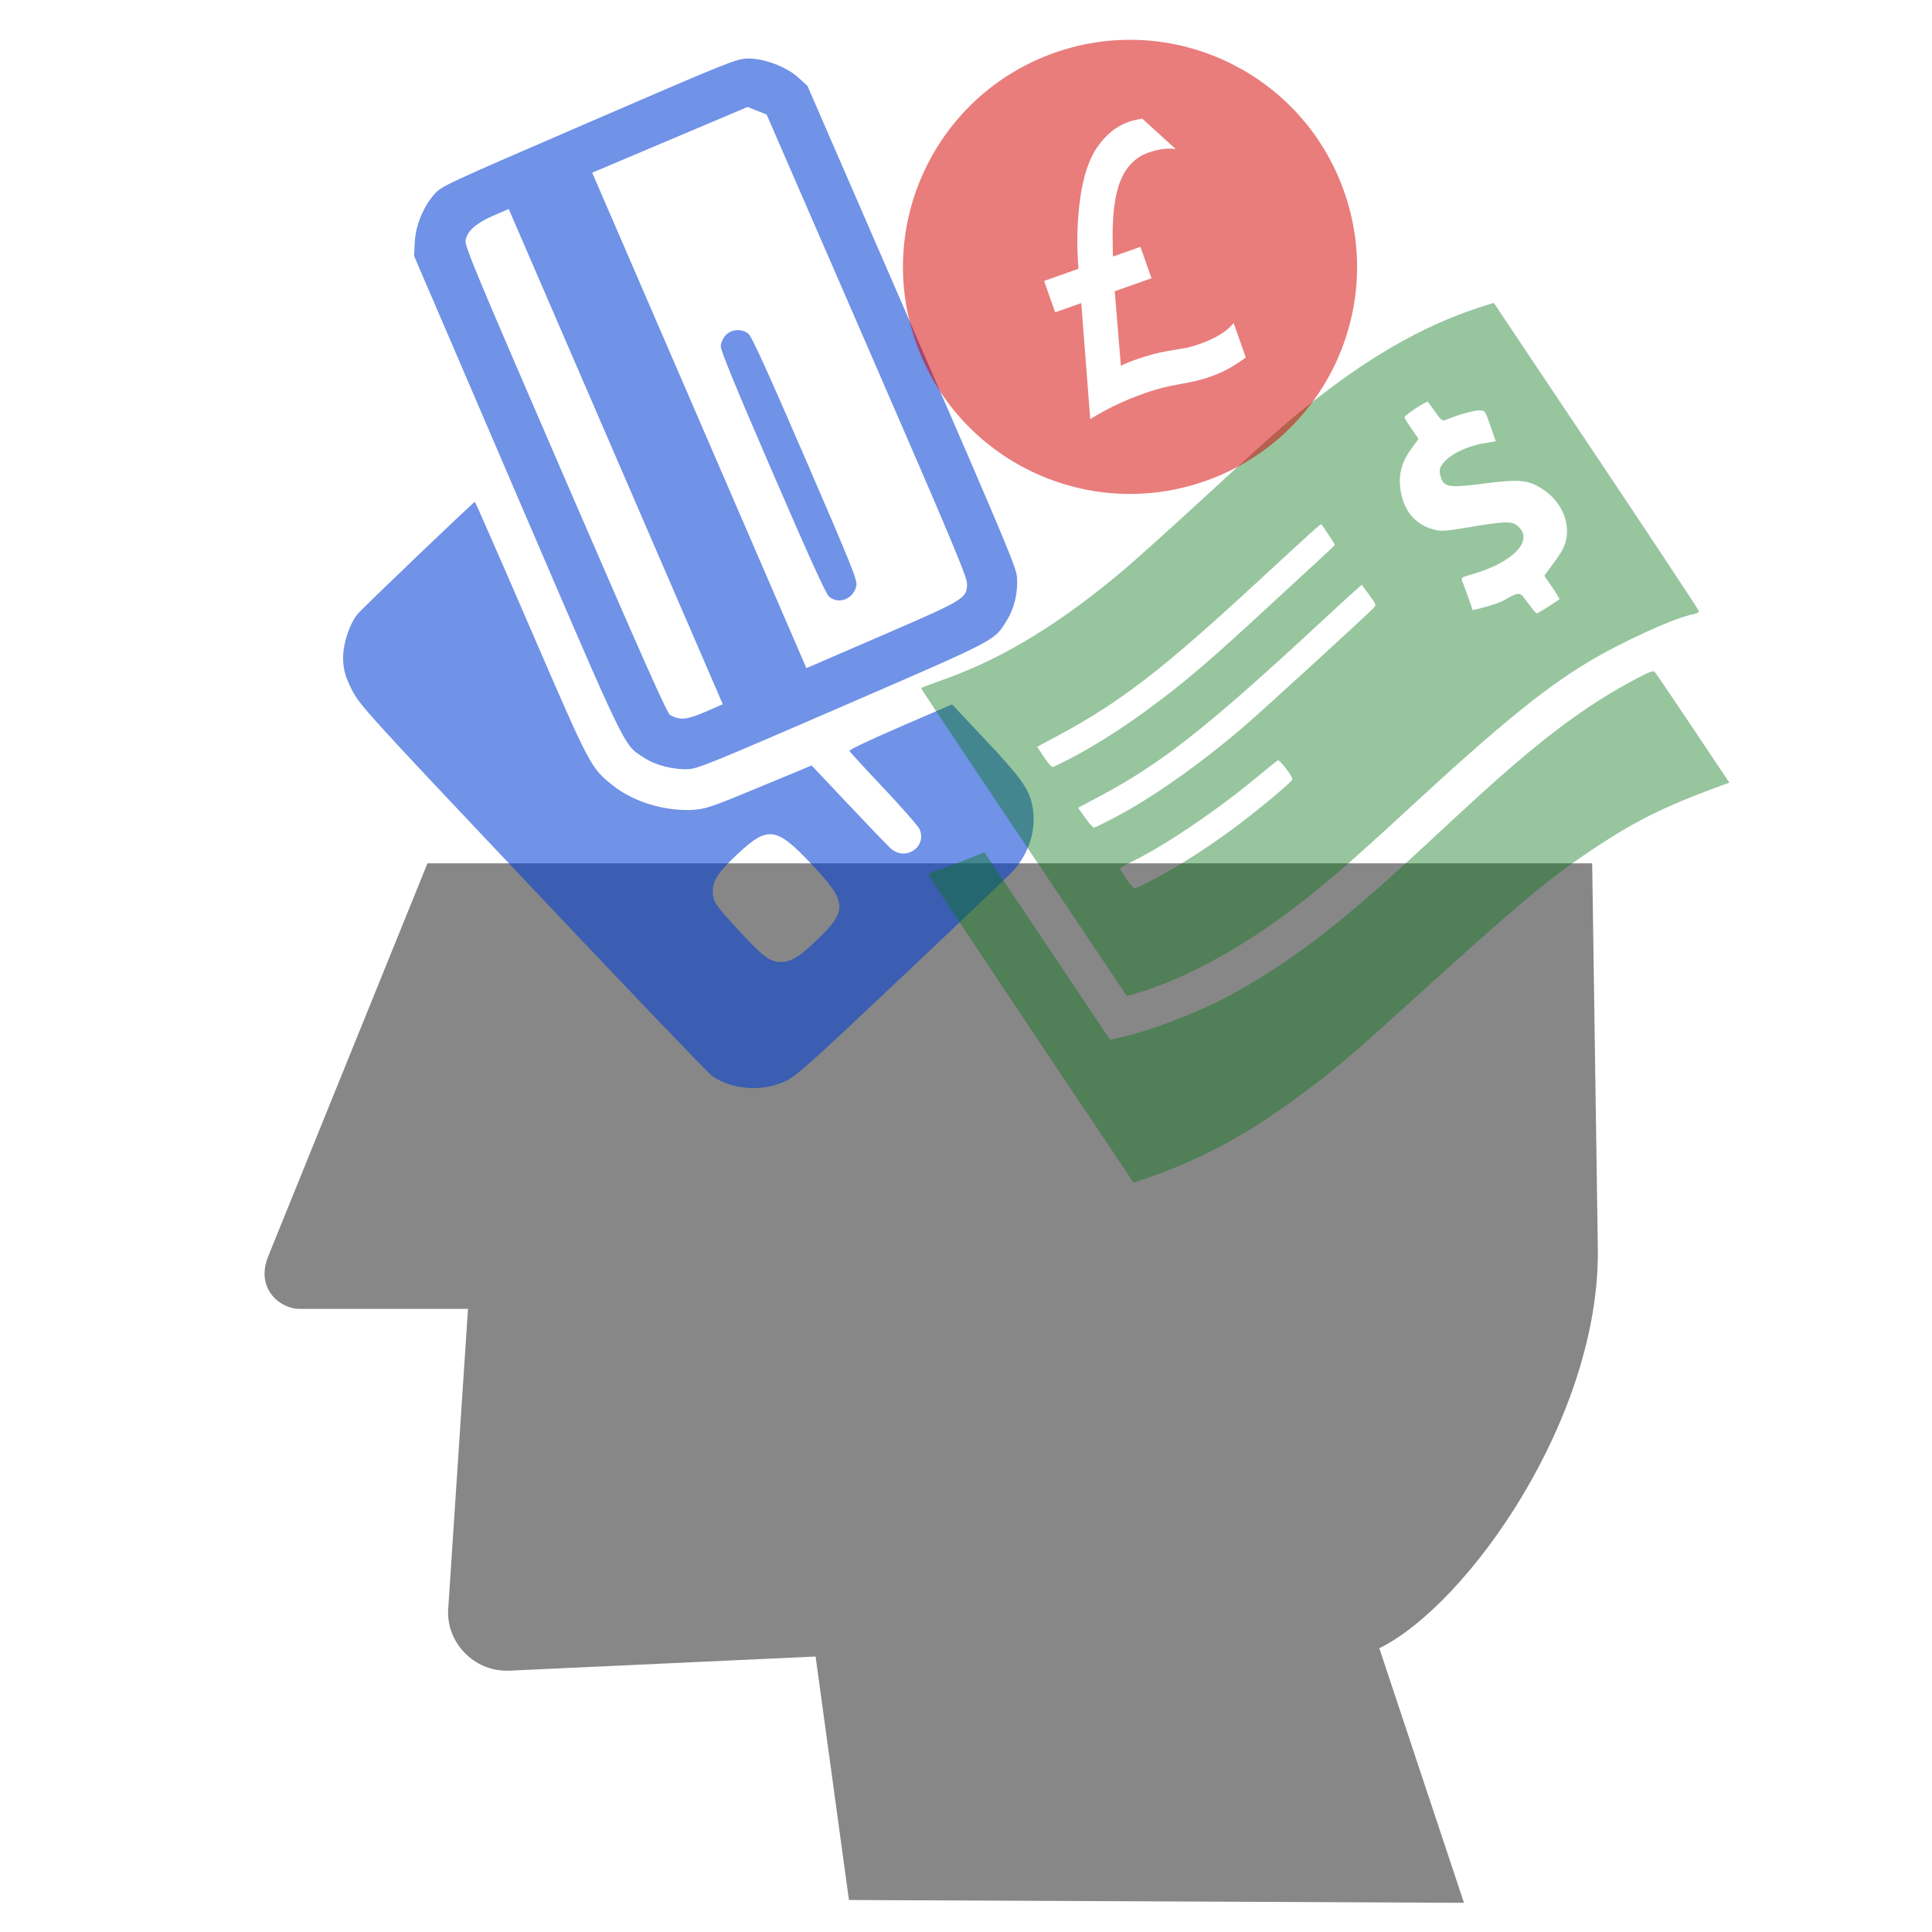 <?xml version="1.0" encoding="UTF-8" standalone="no"?>
<!-- Created with Inkscape (http://www.inkscape.org/) -->

<svg
   xmlns:dc="http://purl.org/dc/elements/1.1/"
   xmlns:cc="http://creativecommons.org/ns#"
   xmlns:rdf="http://www.w3.org/1999/02/22-rdf-syntax-ns#"
   xmlns:svg="http://www.w3.org/2000/svg"
   xmlns="http://www.w3.org/2000/svg"
   xmlns:sodipodi="http://sodipodi.sourceforge.net/DTD/sodipodi-0.dtd"
   xmlns:inkscape="http://www.inkscape.org/namespaces/inkscape"
   width="400"
   height="400"
   id="svg2"
   version="1.1"
   inkscape:version="0.48.2 r9819"
   sodipodi:docname="BudgetMan.svg">
  <defs
     id="defs4" />
  <sodipodi:namedview
     id="base"
     pagecolor="#ffffff"
     bordercolor="#666666"
     borderopacity="1.0"
     inkscape:pageopacity="0.0"
     inkscape:pageshadow="2"
     inkscape:zoom="0.83972969"
     inkscape:cx="325.52721"
     inkscape:cy="527.54626"
     inkscape:document-units="px"
     inkscape:current-layer="layer1"
     showgrid="false"
     inkscape:window-width="1365"
     inkscape:window-height="1127"
     inkscape:window-x="1858"
     inkscape:window-y="33"
     inkscape:window-maximized="0" />
  <g
     inkscape:label="Layer 1"
     inkscape:groupmode="layer"
     id="layer1"
     transform="translate(0,-652.362)">
    <path
       style="fill:#000000;fill-opacity:0.469;stroke:none"
       d="m 88.504,831.103 241.138,0 1.171,79.677 c 0.515,35.066 -26.964,73.832 -45.242,82.833 l 17.525,52.707 -127.331,-0.585 -6.903,-50.408 -63.344,2.927 c -7.448,0.344 -13.169,-5.975 -12.724,-12.724 l 4.098,-62.176 -35.004,0 c -3.522,0 -9.198,-3.885 -6.329,-10.962 z"
       id="path2985"
       inkscape:connector-curvature="0"
       sodipodi:nodetypes="ccsccccsscssc" />
    <path
       style="fill:#003ed3;fill-opacity:0.562"
       d="m 210.561,771.841 c 0.22,3.147 -0.562,6.498 -2.082,8.922 -2.735,4.361 -1.47,3.698 -34.095,17.851 -26.512,11.501 -29.962,12.909 -31.845,12.995 -3.109,0.143 -6.79,-0.802 -9.168,-2.351 -4.364,-2.845 -3.136,-0.311 -26.421,-54.515 l -21.216,-49.389 0.14,-2.886 c 0.163,-3.367 1.794,-7.355 4.031,-9.855 1.572,-1.757 1.715,-1.824 31.961,-14.899 28.988,-12.532 30.495,-13.139 32.843,-13.233 3.223,-0.129 8.072,1.667 10.526,3.899 l 1.942,1.766 21.615,49.755 c 19.3,44.427 21.632,49.989 21.768,51.94 z m -53.814,-96.55 -1.975,-0.783 -16.081,6.804 -16.081,6.804 22.173,51.289 22.173,51.289 15.634,-6.759 c 17.307,-7.482 17.61,-7.667 17.624,-10.782 0.005,-1.341 -3.333,-9.285 -20.742,-49.339 l -20.749,-47.741 -1.975,-0.783 z m 20.556,98.33 c -0.57,2.769 -3.719,4.004 -5.682,2.229 -0.657,-0.594 -4.077,-8.122 -11.675,-25.697 -7.598,-17.575 -10.739,-25.224 -10.722,-26.109 0.013,-0.689 0.472,-1.714 1.019,-2.278 1.277,-1.317 3.461,-1.422 4.779,-0.229 0.657,0.594 4.092,8.157 11.734,25.834 9.612,22.234 10.777,25.133 10.547,26.251 z M 102.146,697.008 c -3.539,1.53 -5.353,3.123 -5.75,5.048 -0.24,1.166 1.604,5.597 20.643,49.602 16.151,37.33 21.087,48.42 21.702,48.752 2.059,1.113 3.449,0.99 7.208,-0.635 l 3.704,-1.601 -22.165,-51.27 -22.165,-51.27 -3.178,1.374 z m 111.539,121.889 c 1.076,4.983 -0.548,10.286 -4.354,14.213 -1.238,1.278 -11.736,11.274 -23.329,22.213 -19.286,18.199 -21.309,19.991 -23.803,21.069 -4.754,2.055 -10.76,1.539 -14.767,-1.268 -0.783,-0.549 -17.53,-18.038 -37.215,-38.865 -34.067,-36.043 -35.87,-38.026 -37.416,-41.171 -1.292,-2.628 -1.652,-3.864 -1.759,-6.041 -0.147,-2.998 1.234,-7.402 2.999,-9.567 0.897,-1.1 23.808,-23.017 24.269,-23.217 0.078,-0.034 5.255,11.767 11.505,26.224 12.47,28.845 12.456,28.819 17.108,32.527 4.197,3.346 10.686,5.331 16.425,5.024 2.667,-0.143 3.854,-0.545 13.808,-4.675 l 10.89,-4.519 7.6,8.066 c 4.18,4.436 8.137,8.545 8.793,9.131 3.022,2.698 7.534,-0.326 5.951,-3.987 -0.273,-0.632 -3.615,-4.453 -7.427,-8.492 -3.812,-4.039 -7.006,-7.516 -7.097,-7.728 -0.096,-0.222 4.375,-2.348 10.54,-5.013 l 10.706,-4.628 6.948,7.389 c 7.161,7.616 8.919,10.047 9.625,13.316 z m -45.649,12.4 c -7.317,-7.77 -9.015,-8.006 -15.317,-2.132 -4.281,3.991 -5.41,5.849 -5.109,8.411 0.19,1.62 0.6,2.22 4.271,6.255 5.483,6.027 7.065,7.37 9.001,7.642 2.378,0.334 4.264,-0.669 8.019,-4.267 6.694,-6.414 6.61,-7.971 -0.866,-15.909 z"
       id="path3771"
       inkscape:connector-curvature="0" />
    <path
       style="fill:#08751a;fill-opacity:0.42"
       d="m 213.627,865.75 c -11.581,-17.31 -21.154,-31.745 -21.274,-32.078 -0.177,-0.493 0.175,-0.719 1.875,-1.211 1.151,-0.332 3.764,-1.293 5.806,-2.134 2.042,-0.841 3.743,-1.51 3.779,-1.486 0.059,0.039 11.886,17.666 22.024,32.825 l 3.976,5.946 2.11,-0.452 c 5.694,-1.218 15.621,-4.972 21.783,-8.235 12.763,-6.76 23.297,-14.779 41.045,-31.243 11.34,-10.52 13.818,-12.774 18.383,-16.716 9.233,-7.974 16.993,-13.473 25.111,-17.796 3.284,-1.749 4.045,-2.036 4.384,-1.656 0.225,0.253 3.785,5.506 7.911,11.672 l 7.501,11.211 -1.465,0.536 c -12.564,4.599 -18.461,7.578 -28.452,14.371 -8.364,5.687 -14.555,10.925 -37.038,31.335 -11.873,10.778 -15.328,13.676 -23.016,19.303 -10.807,7.91 -20.543,13.019 -32.134,16.865 l -1.254,0.416 -21.056,-31.472 z m 18.682,-8.637 c -0.546,-0.818 -4.426,-6.607 -8.623,-12.866 -23.993,-35.775 -33.073,-49.381 -33.003,-49.452 0.043,-0.044 2.427,-0.926 5.296,-1.96 12.036,-4.338 24.062,-11.743 37.127,-22.859 2.541,-2.162 10.214,-9.083 17.052,-15.38 14.998,-13.813 17.712,-16.162 25.071,-21.705 11.219,-8.45 21.688,-14.028 32.611,-17.375 l 1.439,-0.441 21.187,31.663 c 11.653,17.414 21.22,31.87 21.261,32.123 0.045,0.271 -0.415,0.547 -1.119,0.672 -3.806,0.676 -14.957,5.757 -22.037,10.042 -9.092,5.503 -18.407,13.121 -36.675,29.993 -13.206,12.197 -19.028,17.179 -26.294,22.498 -10.269,7.519 -21.234,13.293 -30.266,15.938 l -2.036,0.596 -0.992,-1.487 z m 7.326,-23.113 c 4.864,-2.62 10.091,-5.971 15.493,-9.932 4.77,-3.498 12.533,-9.951 12.463,-10.361 -0.149,-0.875 -2.681,-4.141 -3.044,-3.926 -0.231,0.137 -2.285,1.796 -4.565,3.685 -8.173,6.773 -18.995,14.079 -25.552,17.251 -1.496,0.724 -2.656,1.41 -2.579,1.525 0.078,0.115 0.705,1.087 1.394,2.161 0.769,1.198 1.475,1.912 1.828,1.849 0.316,-0.057 2.369,-1.07 4.561,-2.251 z m -8.864,-12.37 c 7.72,-4.03 17.826,-11.159 26.984,-19.036 3.85,-3.312 24.947,-22.605 26.647,-24.369 0.58,-0.602 0.546,-0.701 -0.937,-2.71 l -1.539,-2.085 -1.559,1.383 c -0.858,0.761 -3.913,3.565 -6.789,6.233 -23.91,22.177 -33.236,29.499 -46.474,36.489 l -3.895,2.057 1.463,2.092 c 0.805,1.151 1.638,2.062 1.853,2.026 0.215,-0.036 2.126,-0.972 4.247,-2.08 z m -9.585,-12.002 c 4.774,-2.446 10.851,-6.268 16.181,-10.179 8.101,-5.943 12.997,-10.138 27.386,-23.468 4.323,-4.004 8.709,-8.048 9.746,-8.986 1.037,-0.938 1.875,-1.769 1.862,-1.848 -0.031,-0.182 -2.622,-4.107 -2.795,-4.234 -0.159,-0.116 -1.482,1.077 -13.621,12.285 -19.18,17.71 -27.993,24.508 -40.507,31.248 l -4.712,2.538 1.419,2.124 c 0.781,1.168 1.584,2.096 1.785,2.061 0.201,-0.034 1.666,-0.728 3.255,-1.543 z m 99.422,-31.692 c 1.185,-0.76 2.207,-1.434 2.27,-1.498 0.063,-0.065 -0.618,-1.187 -1.513,-2.494 l -1.628,-2.377 2.142,-2.936 c 1.683,-2.306 2.209,-3.383 2.455,-5.016 0.58,-3.862 -1.46,-7.827 -5.224,-10.152 -2.864,-1.769 -4.605,-1.912 -11.91,-0.98 -7.403,0.944 -8.361,0.768 -8.987,-1.656 -0.287,-1.111 -0.18,-1.555 0.631,-2.62 1.319,-1.731 4.822,-3.458 8.171,-4.028 l 2.657,-0.452 -1.095,-3.187 c -1.094,-3.182 -1.097,-3.187 -2.345,-3.208 -1.104,-0.019 -4.709,1.008 -6.913,1.969 -0.669,0.292 -0.975,0.061 -2.165,-1.638 -0.762,-1.088 -1.44,-2.038 -1.507,-2.113 -0.243,-0.272 -4.919,2.828 -4.851,3.217 0.038,0.221 0.705,1.312 1.481,2.426 l 1.412,2.025 -1.489,2.042 c -2.084,2.858 -2.756,5.553 -2.196,8.812 0.7,4.072 2.932,6.754 6.521,7.835 1.777,0.535 2.317,0.501 8.52,-0.535 6.978,-1.166 8.174,-1.149 9.445,0.137 2.963,2.998 -1.427,7.385 -9.775,9.768 -2.082,0.594 -2.255,0.717 -1.972,1.398 0.17,0.411 0.729,1.932 1.24,3.381 l 0.93,2.635 2.564,-0.648 c 1.41,-0.356 3.186,-0.995 3.946,-1.42 3.279,-1.831 3.15,-1.847 4.911,0.587 0.874,1.208 1.709,2.176 1.855,2.151 0.146,-0.025 1.234,-0.666 2.42,-1.426 z"
       id="path3811"
       inkscape:connector-curvature="0" />
    <path
       style="fill:#d30300;fill-opacity:0.513;stroke:none"
       d="m 218.289,663.304 c -24.473,8.659 -37.299,35.53 -28.64,60.003 8.659,24.473 35.521,37.272 59.994,28.613 24.473,-8.659 37.281,-35.494 28.622,-59.967 C 269.606,667.48 242.762,654.645 218.289,663.304 z m 15.4,14.282 c 0.657,-0.232 1.592,-0.451 2.804,-0.661 l 6.923,6.303 c -1.677,-0.255 -3.574,0.002 -5.69,0.75 -2.675,0.947 -4.626,2.95 -5.818,5.999 -1.168,3.04 -1.673,7.347 -1.53,12.934 l 0.038,2.573 5.694,-2.015 2.298,6.496 -7.619,2.696 1.278,15.429 c 0.695,-0.356 1.609,-0.75 2.777,-1.163 2.675,-0.947 4.964,-1.571 6.826,-1.874 l 3.093,-0.523 c 0.969,-0.124 2.203,-0.448 3.686,-0.973 3.235,-1.144 5.549,-2.567 6.961,-4.298 l 2.516,7.111 c -2.31,1.748 -4.667,3.035 -7.05,3.878 -1.581,0.559 -3.021,0.957 -4.354,1.21 l -4.164,0.812 c -1.837,0.376 -3.675,0.909 -5.523,1.563 -4.037,1.428 -7.733,3.189 -11.113,5.316 l -1.858,-24.037 -5.4,1.911 -2.298,-6.496 7.111,-2.516 c -0.396,-5.141 -0.281,-10.017 0.369,-14.598 0.642,-4.605 1.831,-8.144 3.572,-10.648 1.757,-2.537 3.916,-4.273 6.47,-5.177 z"
       id="path3828"
       inkscape:connector-curvature="0" />
  </g>
</svg>
